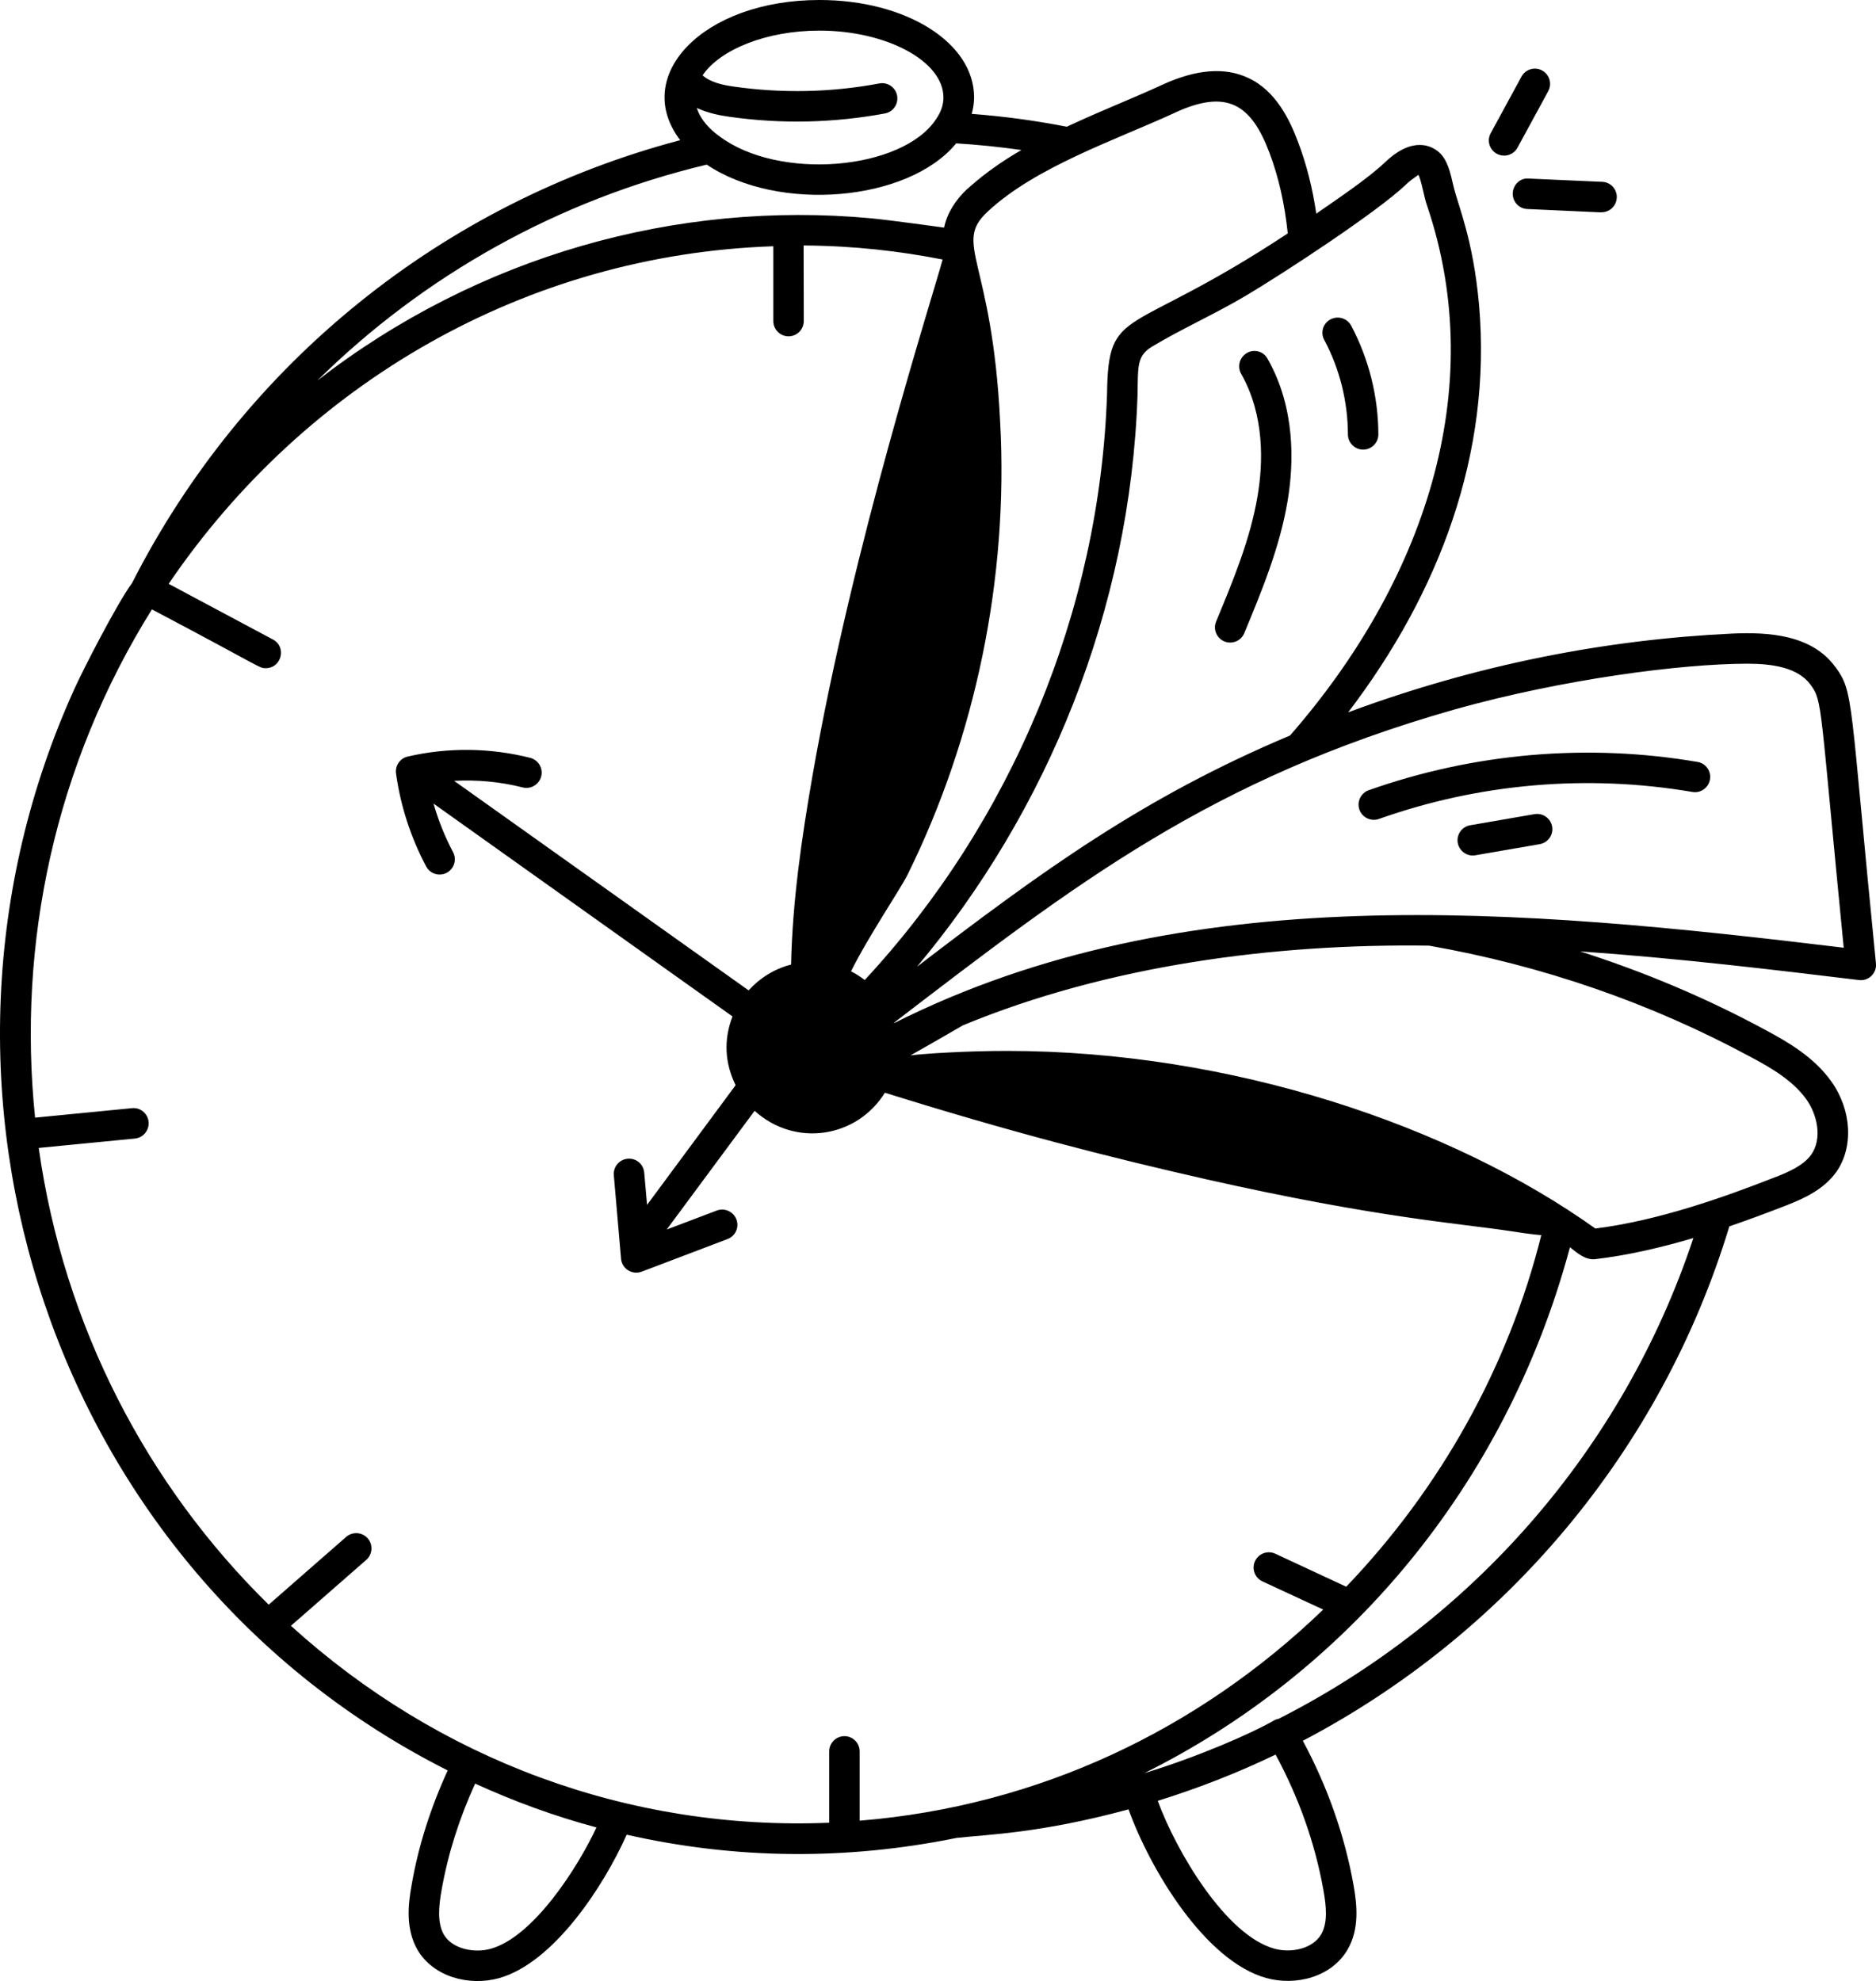 <?xml version="1.0" encoding="UTF-8"?>
<svg id="Calque_1" data-name="Calque 1" xmlns="http://www.w3.org/2000/svg" viewBox="0 0 356.14 376.09">
  <path d="M348.43,126.64c-4.49-6.2-12.79-6.65-19.53-6.36-23.95,1.13-48.39,5.84-72.96,14.95,17.33-22.73,27.27-49.14,24.85-77.28-1.14-12.72-4-18.87-4.89-22.72-.55-2.44-1.13-4.96-2.74-6.34-1.28-1.13-4.87-3.17-10.22,1.91-3.21,3.08-9.39,7.21-13.06,9.76-.71-4.87-1.85-9.36-3.47-13.64-1.52-4.04-4.16-9.7-9.46-12.13-4.4-2.08-9.88-1.65-16.29,1.3-5.74,2.65-11.33,4.78-18.14,7.97-5.93-1.16-11.97-1.98-18.05-2.44.28-1.02.45-2.08.45-3.15,0-10.36-12.89-18.47-29.35-18.47-22.18,0-35.75,14.42-26.44,26.61-45.07,11.92-82.81,42.3-104.07,84.09-2.93,3.99-9.41,16.69-10.92,20.05-34.36,75.68-4.33,167.47,70.85,205.36-3.22,7.03-5.58,14.35-6.86,21.81-.69,3.81-1.11,8.23,1.07,12.15,3.05,5.3,9.91,7.02,15.51,5.48,10.34-2.88,19.84-17.33,24.26-27.24,20.67,4.68,41.58,4.89,62.64.61,5.93-.66,15.84-.87,32.63-5.42,4.12,11.44,14.54,28.8,26.16,32.02,5.56,1.54,12.42-.14,15.47-5.48,2.18-3.83,1.78-8.27,1.09-12.13-1.72-9.63-5.01-18.83-9.63-27.43,38.21-20.03,67.97-54.82,80.97-97.66,3.79-1.3,7.4-2.65,10.66-3.92,3.6-1.39,7.28-3.12,9.62-6.38,0,0,0-.02.02-.02,3.31-4.7,2.93-11.76-.94-17.19-3.31-4.64-8.25-7.5-12.6-9.82-11.19-6.05-22.94-10.99-35.09-14.87,18.35,1.28,36.37,3.43,52.94,5.44,1.85.23,3.4-1.32,3.22-3.15-5.04-50.56-4.16-51.41-7.69-56.28h0ZM266.92,35.02c1.35-1.28,2.32-1.68,2.32-1.85.54.75,1.16,4.49,1.63,5.74,11.99,35.16-.75,71.85-25.97,100.72-27.86,11.73-47.09,25.73-70.83,43.91,24.71-29.46,40.53-67.78,41.88-108.56l.03-1.85c.05-4.05.17-5.75,2.7-7.31,5.51-3.33,12.01-6.22,17.81-9.67,7.07-4.19,25-15.92,30.43-21.12h0ZM163.2,345.66v-13.17c0-1.59-1.3-2.89-2.89-2.89s-2.89,1.3-2.89,2.89v13.55c-38.07,1.56-74.26-12.04-102.19-37.39l14.3-12.51c1.2-1.06,1.32-2.88.28-4.09-1.06-1.2-2.88-1.32-4.09-.28l-14.71,12.87c-23.03-22.59-38.88-52.81-43.66-86.71l18.26-1.78c1.59-.16,2.75-1.58,2.6-3.17s-1.58-2.77-3.15-2.6l-18.4,1.8c-3.4-33.06,3.73-66.92,22.18-96.49,21.43,11.3,20.29,11.16,21.61,11.16,3,0,4.02-4.04,1.37-5.44l-19.8-10.57c25.92-38.14,67.85-62.5,114.79-64.09v14.21c0,1.59,1.3,2.89,2.89,2.89s2.89-1.3,2.89-2.89l-.03-14.36c9.65.07,18.21,1.07,26.39,2.67-1.84,6.84-17.1,54.24-24.73,98.14-1.98,11.42-3.78,23.55-4.04,35.71-3.17.81-5.94,2.55-8.06,4.9l-55.91-39.78c4.37-.23,8.77.17,13.01,1.25,1.54.4,3.12-.54,3.52-2.1.4-1.54-.54-3.12-2.1-3.52-7.59-1.92-15.61-2.01-23.24-.24-1.46.33-2.43,1.73-2.22,3.22.87,6.19,2.79,12.11,5.72,17.64.52.99,1.52,1.54,2.56,1.54,2.17,0,3.57-2.32,2.55-4.25-1.56-2.95-2.79-6.03-3.71-9.22l56.76,40.41c-1.75,4.5-1.42,8.96.59,13.05l-16.81,22.72-.54-6.13c-.14-1.59-1.51-2.77-3.14-2.63-1.59.14-2.77,1.54-2.63,3.14l1.37,15.84c.16,1.92,2.13,3.14,3.92,2.46l16.3-6.19c1.49-.57,2.25-2.24,1.68-3.73-.57-1.49-2.24-2.25-3.73-1.68l-9.5,3.6,16.69-22.54c7.61,6.93,19.34,5.23,24.73-3.43,23.84,7.45,42.16,12.16,61.04,16.44,32.49,7.33,48.24,8.39,57.77,9.84,1.87.29,3.81.59,5.8.76-6.24,25.02-19.16,48.08-37.03,66.74l-13.46-6.26c-1.46-.68-3.17-.05-3.85,1.4-.68,1.46-.05,3.17,1.4,3.85l11.54,5.35c-23.79,22.91-54.18,37.32-88,40.08h0ZM223.07,21.38c9.88-4.54,14.45-1.58,17.92,7.61,1.77,4.7,2.89,9.74,3.48,15.32-30.53,20.17-34.08,13.41-34.31,30.5-1.37,41.19-18.14,81.23-46,111.24-.81-.62-1.68-1.18-2.6-1.65,3.29-6.64,9.37-15.58,10.78-18.44,12.8-25.96,19.15-56.12,17.53-85.85-1.51-31.05-8.98-33.75-2.41-39.9,9.11-8.54,24.33-13.62,35.61-18.82h0ZM155.54,5.81c12.77,0,23.56,5.8,23.56,12.68,0,1.44-.45,2.77-1.42,4.16-6.38,9.65-29.87,11.76-41.2,3.15-1.63-1.18-3.47-2.98-4.19-5.3,1.99.92,4.16,1.39,6.12,1.66,10.21,1.46,20.13,1.13,29.58-.62,1.58-.29,2.6-1.8,2.32-3.38-.29-1.58-1.82-2.62-3.38-2.32-9.15,1.72-18.47,1.91-27.69.59-2.08-.29-4.49-.85-5.86-2.13,3.31-4.89,12.11-8.49,22.16-8.49ZM134.18,31.26c13.55,9.1,38.19,7.07,47.34-4.04,4.14.24,8.28.68,12.39,1.26-6.55,3.78-9.77,7.02-10.4,7.5-2.04,1.92-3.74,4.49-4.28,7.23-.17-.02-10.21-1.42-13.9-1.77-36.79-3.41-74.47,7.07-105.1,30.82,20.22-19.96,45.66-34.26,73.95-41.01h0ZM93.15,369.97c-3.12.87-7.31.05-8.92-2.74-1.26-2.29-.92-5.46-.42-8.28,1.21-6.97,3.4-13.79,6.39-20.34,7.4,3.38,15.07,6.19,23.03,8.32-3.57,7.68-11.99,20.79-20.08,23.04h0ZM251.26,358.95c.5,2.82.85,6.01-.42,8.23-1.63,2.84-5.8,3.64-8.91,2.77-9.24-2.56-18.63-18.47-22.14-28.07,7.69-2.39,15.18-5.32,22.37-8.78,4.37,8.11,7.49,16.76,9.1,25.85h0ZM242.79,326.29c-.31.05-.64.16-.94.33-4.05,2.37-14.42,6.91-24.62,10.01,38.1-18.92,68.55-54.16,80.81-99.84,1.46,1.14,2.86,2.39,4.68,2.27,6.32-.73,12.7-2.24,18.75-4.02-13.36,40.22-42.12,72.67-78.68,91.24h0ZM342.92,208.71c2.08,2.91,3.07,7.45.92,10.5-1.52,2.11-4.4,3.34-6.98,4.33-9.56,3.74-22.06,8.2-34,9.69-27.31-19.51-69.08-33.72-111.76-33.72-7.59,0-15.75.52-18.25.85,3.34-1.89,6.67-3.79,9.98-5.72,27.53-11.37,59.04-15.53,88.47-15.11,21.54,3.78,42.05,10.88,60.99,21.1,3.79,2.01,8.06,4.47,10.62,8.07h0ZM169.75,194.22s-.02-.05-.02-.07c34.58-26.51,60.18-46.31,106.44-59.47,20.38-5.72,43.01-8.68,55.57-8.68,4.66,0,9.6.69,12.01,4.04,2.27,3.12,1.7,3.52,6.26,49.88-61.41-7.4-125.12-13.38-180.25,14.3h0Z"/>
  <path d="M322.27,144.65c-20.88-3.57-42.47-1.7-62.43,5.37-1.51.54-2.29,2.18-1.77,3.69.54,1.51,2.2,2.29,3.69,1.77,19.03-6.76,39.61-8.53,59.52-5.13,1.58.28,3.07-.8,3.34-2.37s-.78-3.07-2.36-3.33h0Z"/>
  <path d="M291.32,154.56l-12.22,2.11c-1.58.28-2.63,1.77-2.36,3.34.28,1.56,1.75,2.63,3.34,2.36l12.22-2.11c1.58-.28,2.63-1.77,2.36-3.34s-1.77-2.62-3.34-2.36Z"/>
  <path d="M236.71,67.02c-1.39.8-1.87,2.55-1.09,3.95,4.47,7.87,4.18,16.95,3.12,23.18-1.37,8.2-4.68,16.15-7.87,23.84-.8,1.91.62,4,2.67,4,1.14,0,2.22-.68,2.67-1.78,3.31-7.99,6.74-16.25,8.23-25.11,1.2-7.16,1.51-17.64-3.81-27-.76-1.4-2.53-1.89-3.92-1.09h0Z"/>
  <path d="M251.4,64.54c2.93,5.49,4.47,11.7,4.49,17.93,0,1.59,1.3,2.89,2.89,2.89s2.89-1.3,2.89-2.89c-.02-7.17-1.8-14.31-5.16-20.64-.75-1.42-2.51-1.94-3.92-1.2-1.42.73-1.96,2.48-1.2,3.9h0Z"/>
  <path d="M285.53,29.55c1.02,0,2.03-.55,2.55-1.51l5.84-10.74c.76-1.4.24-3.15-1.16-3.92s-3.15-.24-3.92,1.16l-5.84,10.74c-1.06,1.92.35,4.26,2.53,4.26h0Z"/>
  <path d="M287.18,36.67c-.07,1.59,1.16,2.95,2.76,3.01,18.63.83,13.03.62,14.1.62,1.54,0,2.82-1.21,2.89-2.77.07-1.59-1.16-2.95-2.76-3.01l-13.98-.62c-1.58-.16-2.95,1.18-3.01,2.77h0Z"/>
</svg>